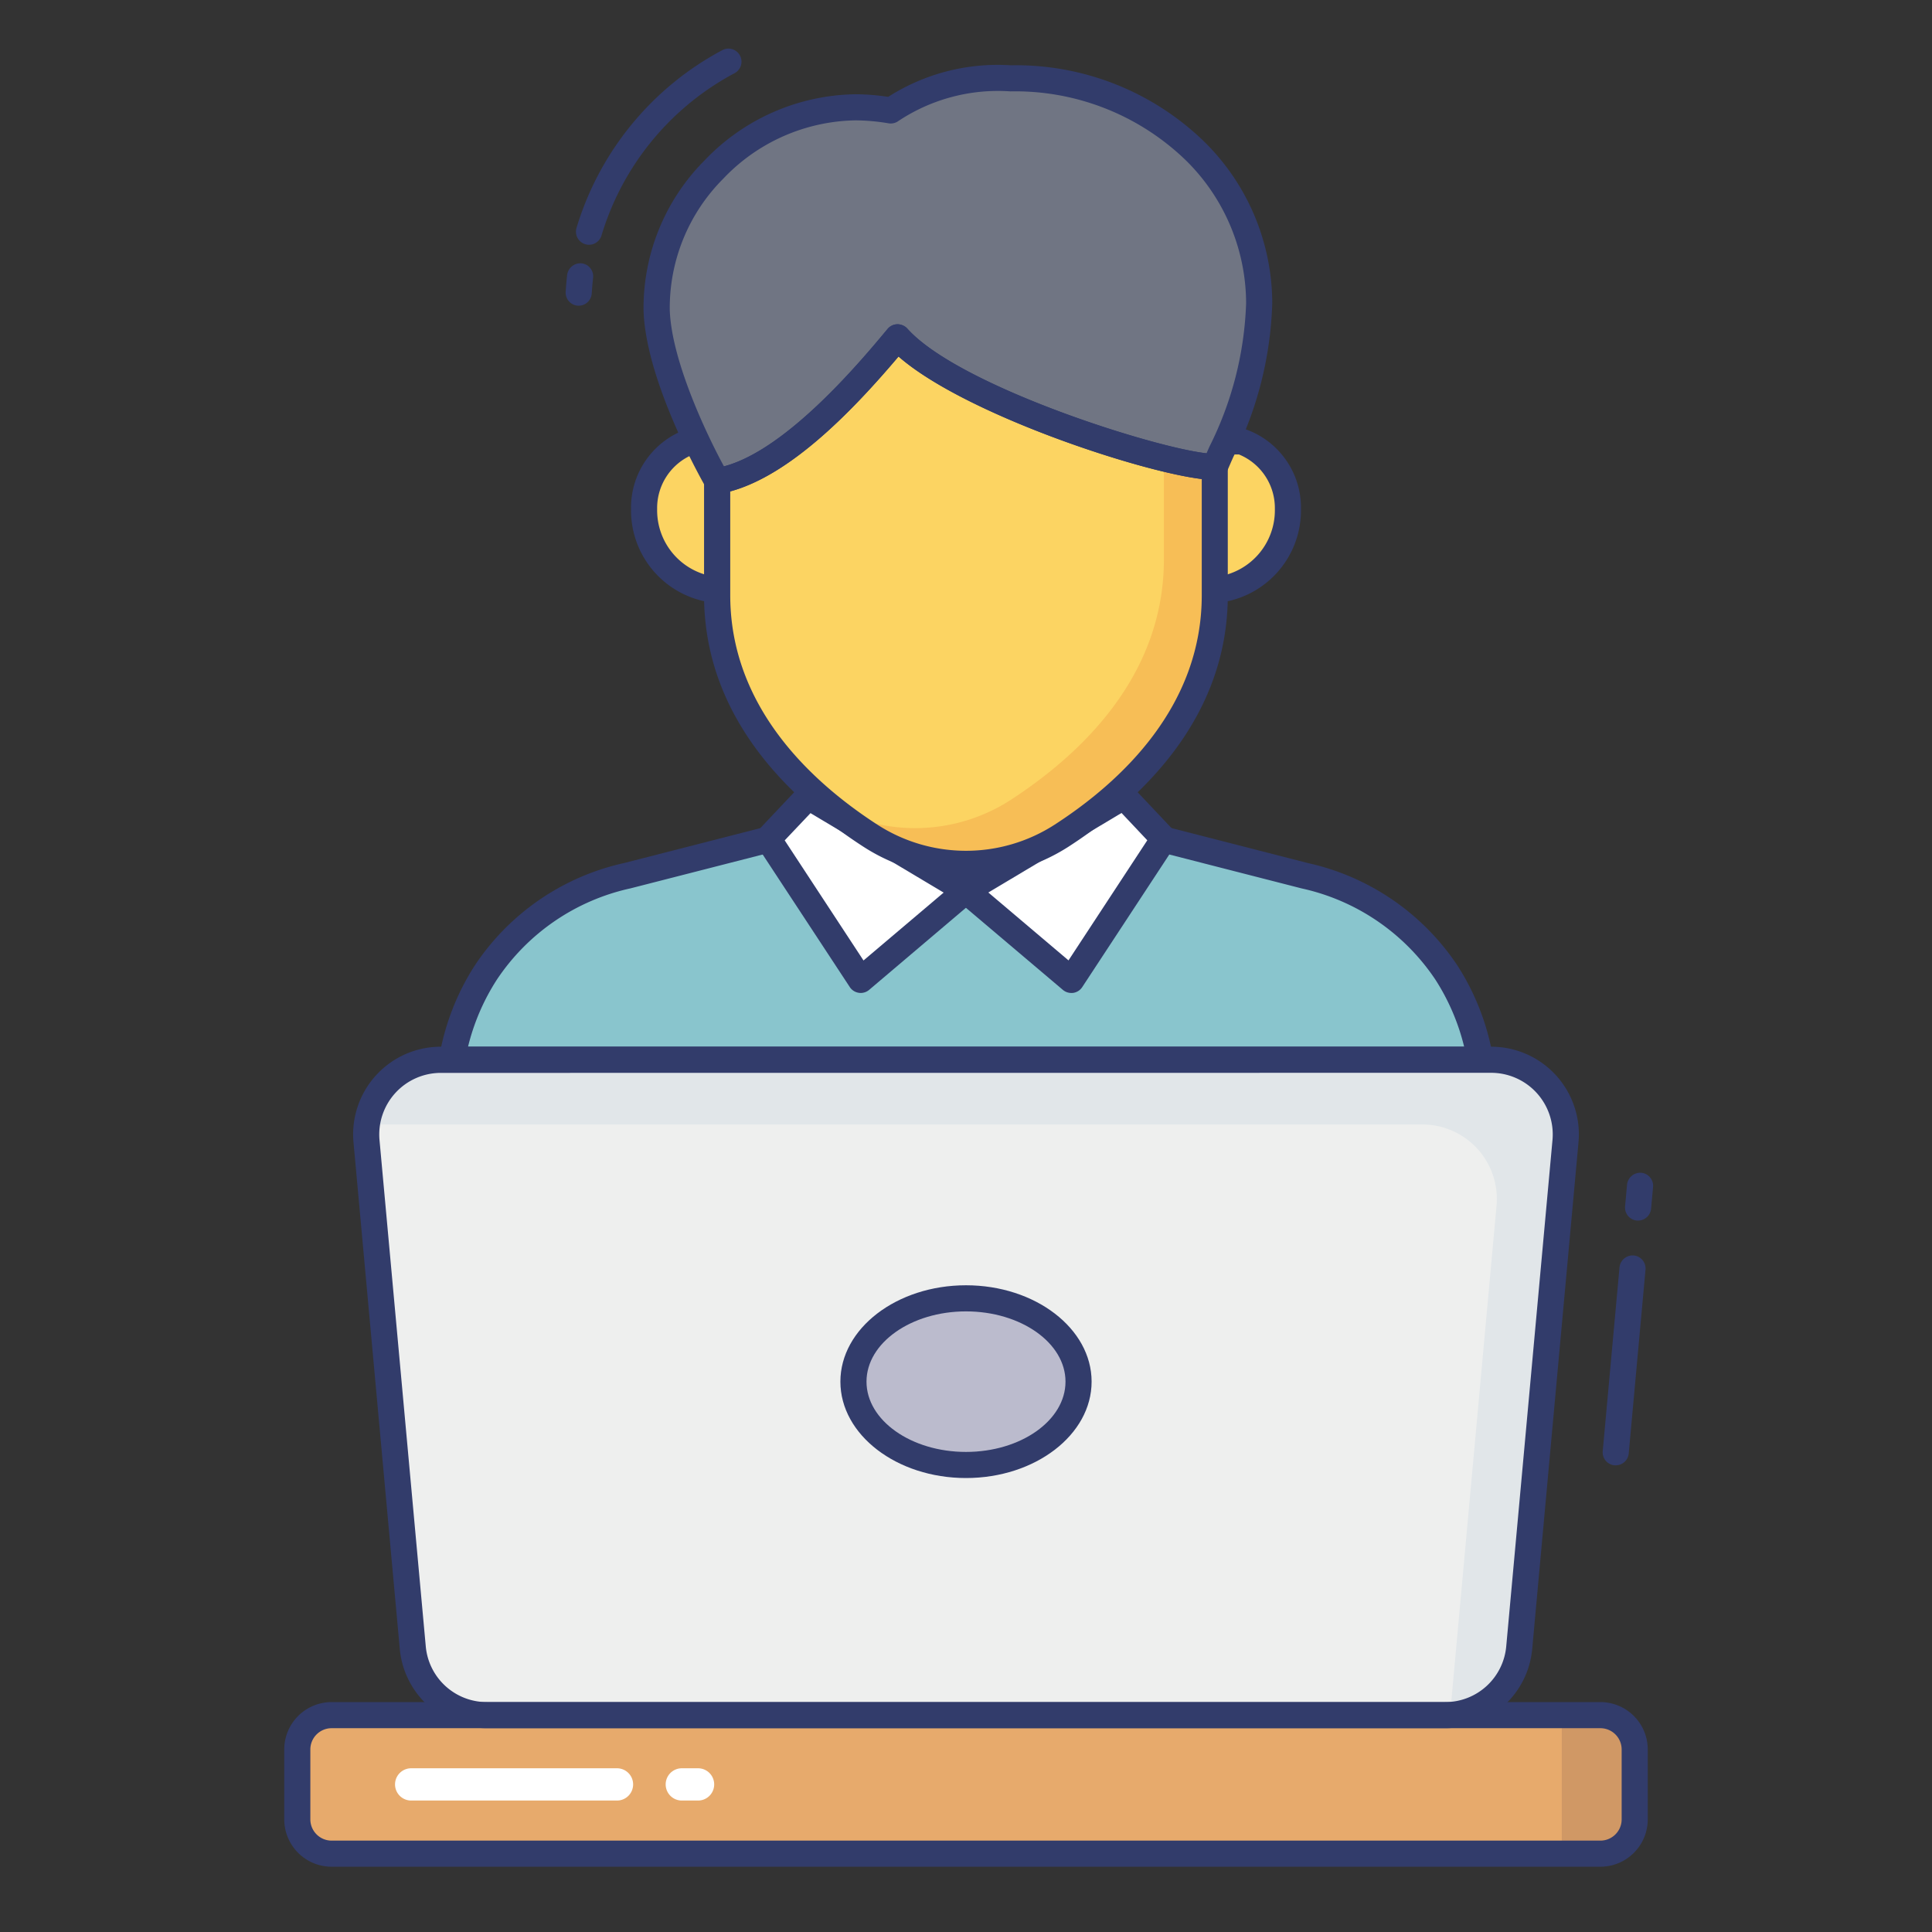 <svg xmlns="http://www.w3.org/2000/svg" id="color_line" height="512" viewBox="0 0 74 74" width="512" data-name="color line"><rect x="0" y="0" width="74" height="74" fill="#333333" stroke="none"/><path d="m56.693 40.59a8.953 8.953 0 0 0 -1.293-3.335 8.753 8.753 0 0 0 -5.429-3.713l-5.41-1.386h-15.129l-5.41 1.386a8.732 8.732 0 0 0 -5.422 3.713 8.953 8.953 0 0 0 -1.289 3.335z" fill="#89c5cd"></path><path d="m56.693 41.09h-39.38a.5.5 0 0 1 -.381-.177.505.505 0 0 1 -.112-.407 9.4 9.4 0 0 1 1.362-3.521 9.263 9.263 0 0 1 5.727-3.93l5.4-1.384a.513.513 0 0 1 .124-.015h15.132a.513.513 0 0 1 .124.015l5.41 1.387a9.292 9.292 0 0 1 5.726 3.927 9.4 9.4 0 0 1 1.362 3.521.505.505 0 0 1 -.112.407.5.5 0 0 1 -.382.177zm-38.766-1h38.153a8.421 8.421 0 0 0 -1.1-2.566 8.294 8.294 0 0 0 -5.122-3.495l-5.358-1.373h-15l-5.349 1.37a8.274 8.274 0 0 0 -5.122 3.5 8.4 8.4 0 0 0 -1.102 2.564z" fill="#323c6b"></path><path d="m55.346 65.694h-36.692a2.859 2.859 0 0 1 -2.846-2.6l-1.77-19.387a2.858 2.858 0 0 1 2.846-3.118h40.232a2.858 2.858 0 0 1 2.846 3.118l-1.77 19.393a2.859 2.859 0 0 1 -2.846 2.594z" fill="#eeefee"></path><path d="m59.96 43.71-1.77 19.39a2.834 2.834 0 0 1 -2.66 2.58.355.355 0 0 0 .02-.1l1.77-19.39a2.854 2.854 0 0 0 -2.84-3.12h-40.24a1.148 1.148 0 0 0 -.19.01 2.854 2.854 0 0 1 2.83-2.49h40.24a2.854 2.854 0 0 1 2.84 3.12z" fill="#e1e6e9"></path><rect fill="#e7aa6c" height="5.306" rx="1.314" width="51.227" x="11.386" y="65.694"></rect><path d="m62.61 67v2.682a1.314 1.314 0 0 1 -1.31 1.318h-1.48v-5.31h1.48a1.314 1.314 0 0 1 1.31 1.31z" fill="#d09865"></path><ellipse cx="37" cy="52.921" fill="#bbbbcd" rx="4.311" ry="3.192"></ellipse><g fill="#323c6b"><path d="m37 56.612c-2.652 0-4.811-1.656-4.811-3.692s2.159-3.691 4.811-3.691 4.811 1.656 4.811 3.691-2.159 3.692-4.811 3.692zm0-6.383c-2.1 0-3.811 1.208-3.811 2.691s1.711 2.692 3.811 2.692 3.811-1.207 3.811-2.692-1.711-2.691-3.811-2.691z"></path><path d="m22.166 11.708h-.03a.5.5 0 0 1 -.469-.53c.013-.217.031-.434.056-.651a.513.513 0 0 1 .552-.441.5.5 0 0 1 .442.554c-.023.2-.039.4-.052.6a.5.5 0 0 1 -.499.468z"></path><path d="m22.561 9.375a.476.476 0 0 1 -.143-.021.5.5 0 0 1 -.337-.621 11.447 11.447 0 0 1 5.6-6.82.5.5 0 0 1 .47.882 10.442 10.442 0 0 0 -5.111 6.222.5.5 0 0 1 -.479.358z"></path><path d="m62.743 46.75a.377.377 0 0 1 -.047 0 .5.5 0 0 1 -.452-.543l.076-.834a.509.509 0 0 1 .544-.453.5.5 0 0 1 .452.544l-.076.833a.5.5 0 0 1 -.497.453z"></path><path d="m61.887 56.125a.362.362 0 0 1 -.047 0 .5.5 0 0 1 -.452-.543l.643-7.042a.507.507 0 0 1 .544-.453.5.5 0 0 1 .452.544l-.643 7.041a.5.5 0 0 1 -.497.453z"></path></g><path d="m29.421 32.132 1.534-1.625 6.045 3.607-4.033 3.419z" fill="#fff"></path><path d="m32.967 38.033a.417.417 0 0 1 -.071-.006.5.5 0 0 1 -.347-.22l-3.549-5.401a.5.5 0 0 1 .055-.617l1.534-1.625a.5.5 0 0 1 .619-.086l6.045 3.607a.5.5 0 0 1 .067.811l-4.03 3.418a.5.5 0 0 1 -.323.119zm-2.911-5.845 3.018 4.6 3.07-2.6-5.1-3.043z" fill="#323c6b"></path><path d="m44.579 32.132-1.534-1.625-6.045 3.607 4.033 3.419z" fill="#fff"></path><path d="m41.033 38.033a.5.5 0 0 1 -.323-.119l-4.033-3.414a.5.5 0 0 1 .067-.811l6.045-3.607a.5.5 0 0 1 .619.086l1.534 1.625a.5.5 0 0 1 .055.617l-3.546 5.4a.5.5 0 0 1 -.347.22.417.417 0 0 1 -.071.003zm-3.177-3.848 3.07 2.6 3.018-4.6-.987-1.046z" fill="#323c6b"></path><path d="m47.527 16.906a2.686 2.686 0 0 1 1.8 2.594 3.052 3.052 0 0 1 -2.8 3.1h-19.057a3.052 3.052 0 0 1 -2.8-3.1 2.686 2.686 0 0 1 1.8-2.594z" fill="#fcd462"></path><path d="m46.53 23.1h-19.06a3.56 3.56 0 0 1 -3.3-3.6 3.185 3.185 0 0 1 2.168-3.075.525.525 0 0 1 .136-.019h21.052a.525.525 0 0 1 .136.019 3.185 3.185 0 0 1 2.168 3.075 3.56 3.56 0 0 1 -3.3 3.6zm-19.983-5.694a2.219 2.219 0 0 0 -1.377 2.094 2.568 2.568 0 0 0 2.3 2.6h19.06a2.568 2.568 0 0 0 2.3-2.6 2.219 2.219 0 0 0 -1.377-2.094z" fill="#323c6b"></path><path d="m46.53 17.88v4.92c0 4.48-3.18 7.47-5.87 9.21a6.742 6.742 0 0 1 -7.32 0c-2.69-1.74-5.87-4.73-5.87-9.21v-4.38h.01c2.43-.43 5.09-3.32 6.9-5.5 2.16 2.42 10.48 5 12.15 4.96z" fill="#fcd462"></path><path d="m46.53 17.88v4.92c0 4.48-3.18 7.47-5.87 9.21a6.742 6.742 0 0 1 -7.32 0c-.52-.34-1.06-.73-1.6-1.16a6.743 6.743 0 0 0 6.97-.21c2.69-1.75 5.87-4.74 5.87-9.22v-3.87a8.934 8.934 0 0 0 1.95.33z" fill="#f7be56"></path><path d="m48.23 11.62a15.1 15.1 0 0 1 -1.7 6.26c-1.67.04-9.99-2.54-12.15-4.96-1.81 2.18-4.47 5.07-6.9 5.5h-.01c-.13-.2-2.23-3.97-2.32-6.52a7.814 7.814 0 0 1 7.62-7.79 8.471 8.471 0 0 1 1.35.12 7.366 7.366 0 0 1 4.58-1.23c5.32-.02 9.53 3.78 9.53 8.62z" fill="#707583"></path><path d="m27.567 18.912a.686.686 0 0 1 -.517-.22c-.023-.035-2.3-3.969-2.4-6.775a8.008 8.008 0 0 1 2.327-5.764 8.137 8.137 0 0 1 5.793-2.543 8.526 8.526 0 0 1 1.25.1 7.783 7.783 0 0 1 4.68-1.21h.045a10.346 10.346 0 0 1 7.385 2.931 8.7 8.7 0 0 1 2.6 6.189 14.048 14.048 0 0 1 -1.49 5.88c-.089.2-.174.395-.249.574a.5.5 0 0 1 -.449.306h-.049c-1.881 0-9.4-2.378-12.077-4.725-1.825 2.157-4.395 4.824-6.849 5.257zm5.203-14.302a7.135 7.135 0 0 0 -5.07 2.237 7 7 0 0 0 -2.046 5.035c.072 2.028 1.538 5 2.076 5.981 2.428-.635 5.3-4.1 6.269-5.262a.5.5 0 0 1 .376-.181.516.516 0 0 1 .382.167c1.953 2.188 9.392 4.546 11.456 4.775.037-.086.076-.174.116-.264a13.21 13.21 0 0 0 1.4-5.478 7.7 7.7 0 0 0 -2.309-5.48 9.393 9.393 0 0 0 -6.72-2.64 6.89 6.89 0 0 0 -4.327 1.16.5.5 0 0 1 -.333.064 7.918 7.918 0 0 0 -1.27-.114z" fill="#323c6b"></path><path d="m36.992 33.586a7.2 7.2 0 0 1 -3.925-1.157c-2.781-1.8-6.1-4.93-6.1-9.629v-4.38a.5.5 0 0 1 .5-.5c2.479-.444 5.524-4.114 6.525-5.319a.5.5 0 0 1 .376-.181.516.516 0 0 1 .382.167c2.055 2.3 10.184 4.793 11.733 4.793h.044a.5.5 0 0 1 .5.5v4.92c0 4.7-3.316 7.83-6.1 9.63a7.287 7.287 0 0 1 -3.935 1.156zm-9.022-14.764v3.978c0 4.249 3.068 7.125 5.641 8.79a6.259 6.259 0 0 0 6.779 0c2.572-1.664 5.64-4.54 5.64-8.789v-4.453c-2.426-.293-9.124-2.507-11.614-4.693-1.726 2.039-4.116 4.534-6.446 5.167z" fill="#323c6b"></path><path d="m55.346 66.194h-36.692a3.341 3.341 0 0 1 -3.343-3.053l-1.771-19.386a3.358 3.358 0 0 1 3.344-3.664h40.232a3.358 3.358 0 0 1 3.344 3.664l-1.771 19.386a3.341 3.341 0 0 1 -3.343 3.053zm-38.462-25.1a2.36 2.36 0 0 0 -2.348 2.573l1.771 19.383a2.346 2.346 0 0 0 2.347 2.144h36.692a2.346 2.346 0 0 0 2.347-2.144l1.771-19.386a2.36 2.36 0 0 0 -2.348-2.573z" fill="#323c6b"></path><path d="m61.3 71.5h-48.6a1.816 1.816 0 0 1 -1.813-1.814v-2.678a1.816 1.816 0 0 1 1.813-1.814h48.6a1.816 1.816 0 0 1 1.813 1.814v2.678a1.816 1.816 0 0 1 -1.813 1.814zm-48.6-5.306a.815.815 0 0 0 -.813.814v2.678a.815.815 0 0 0 .813.814h48.6a.815.815 0 0 0 .813-.814v-2.678a.815.815 0 0 0 -.813-.814z" fill="#323c6b"></path><path d="m27.355 68.347a.618.618 0 0 1 -.617.618h-.623a.618.618 0 0 1 0-1.236h.623a.618.618 0 0 1 .617.618z" fill="#fff"></path><path d="m24.25 68.347a.618.618 0 0 1 -.617.618h-7.884a.618.618 0 0 1 0-1.236h7.884a.618.618 0 0 1 .617.618z" fill="#fff"></path></svg>